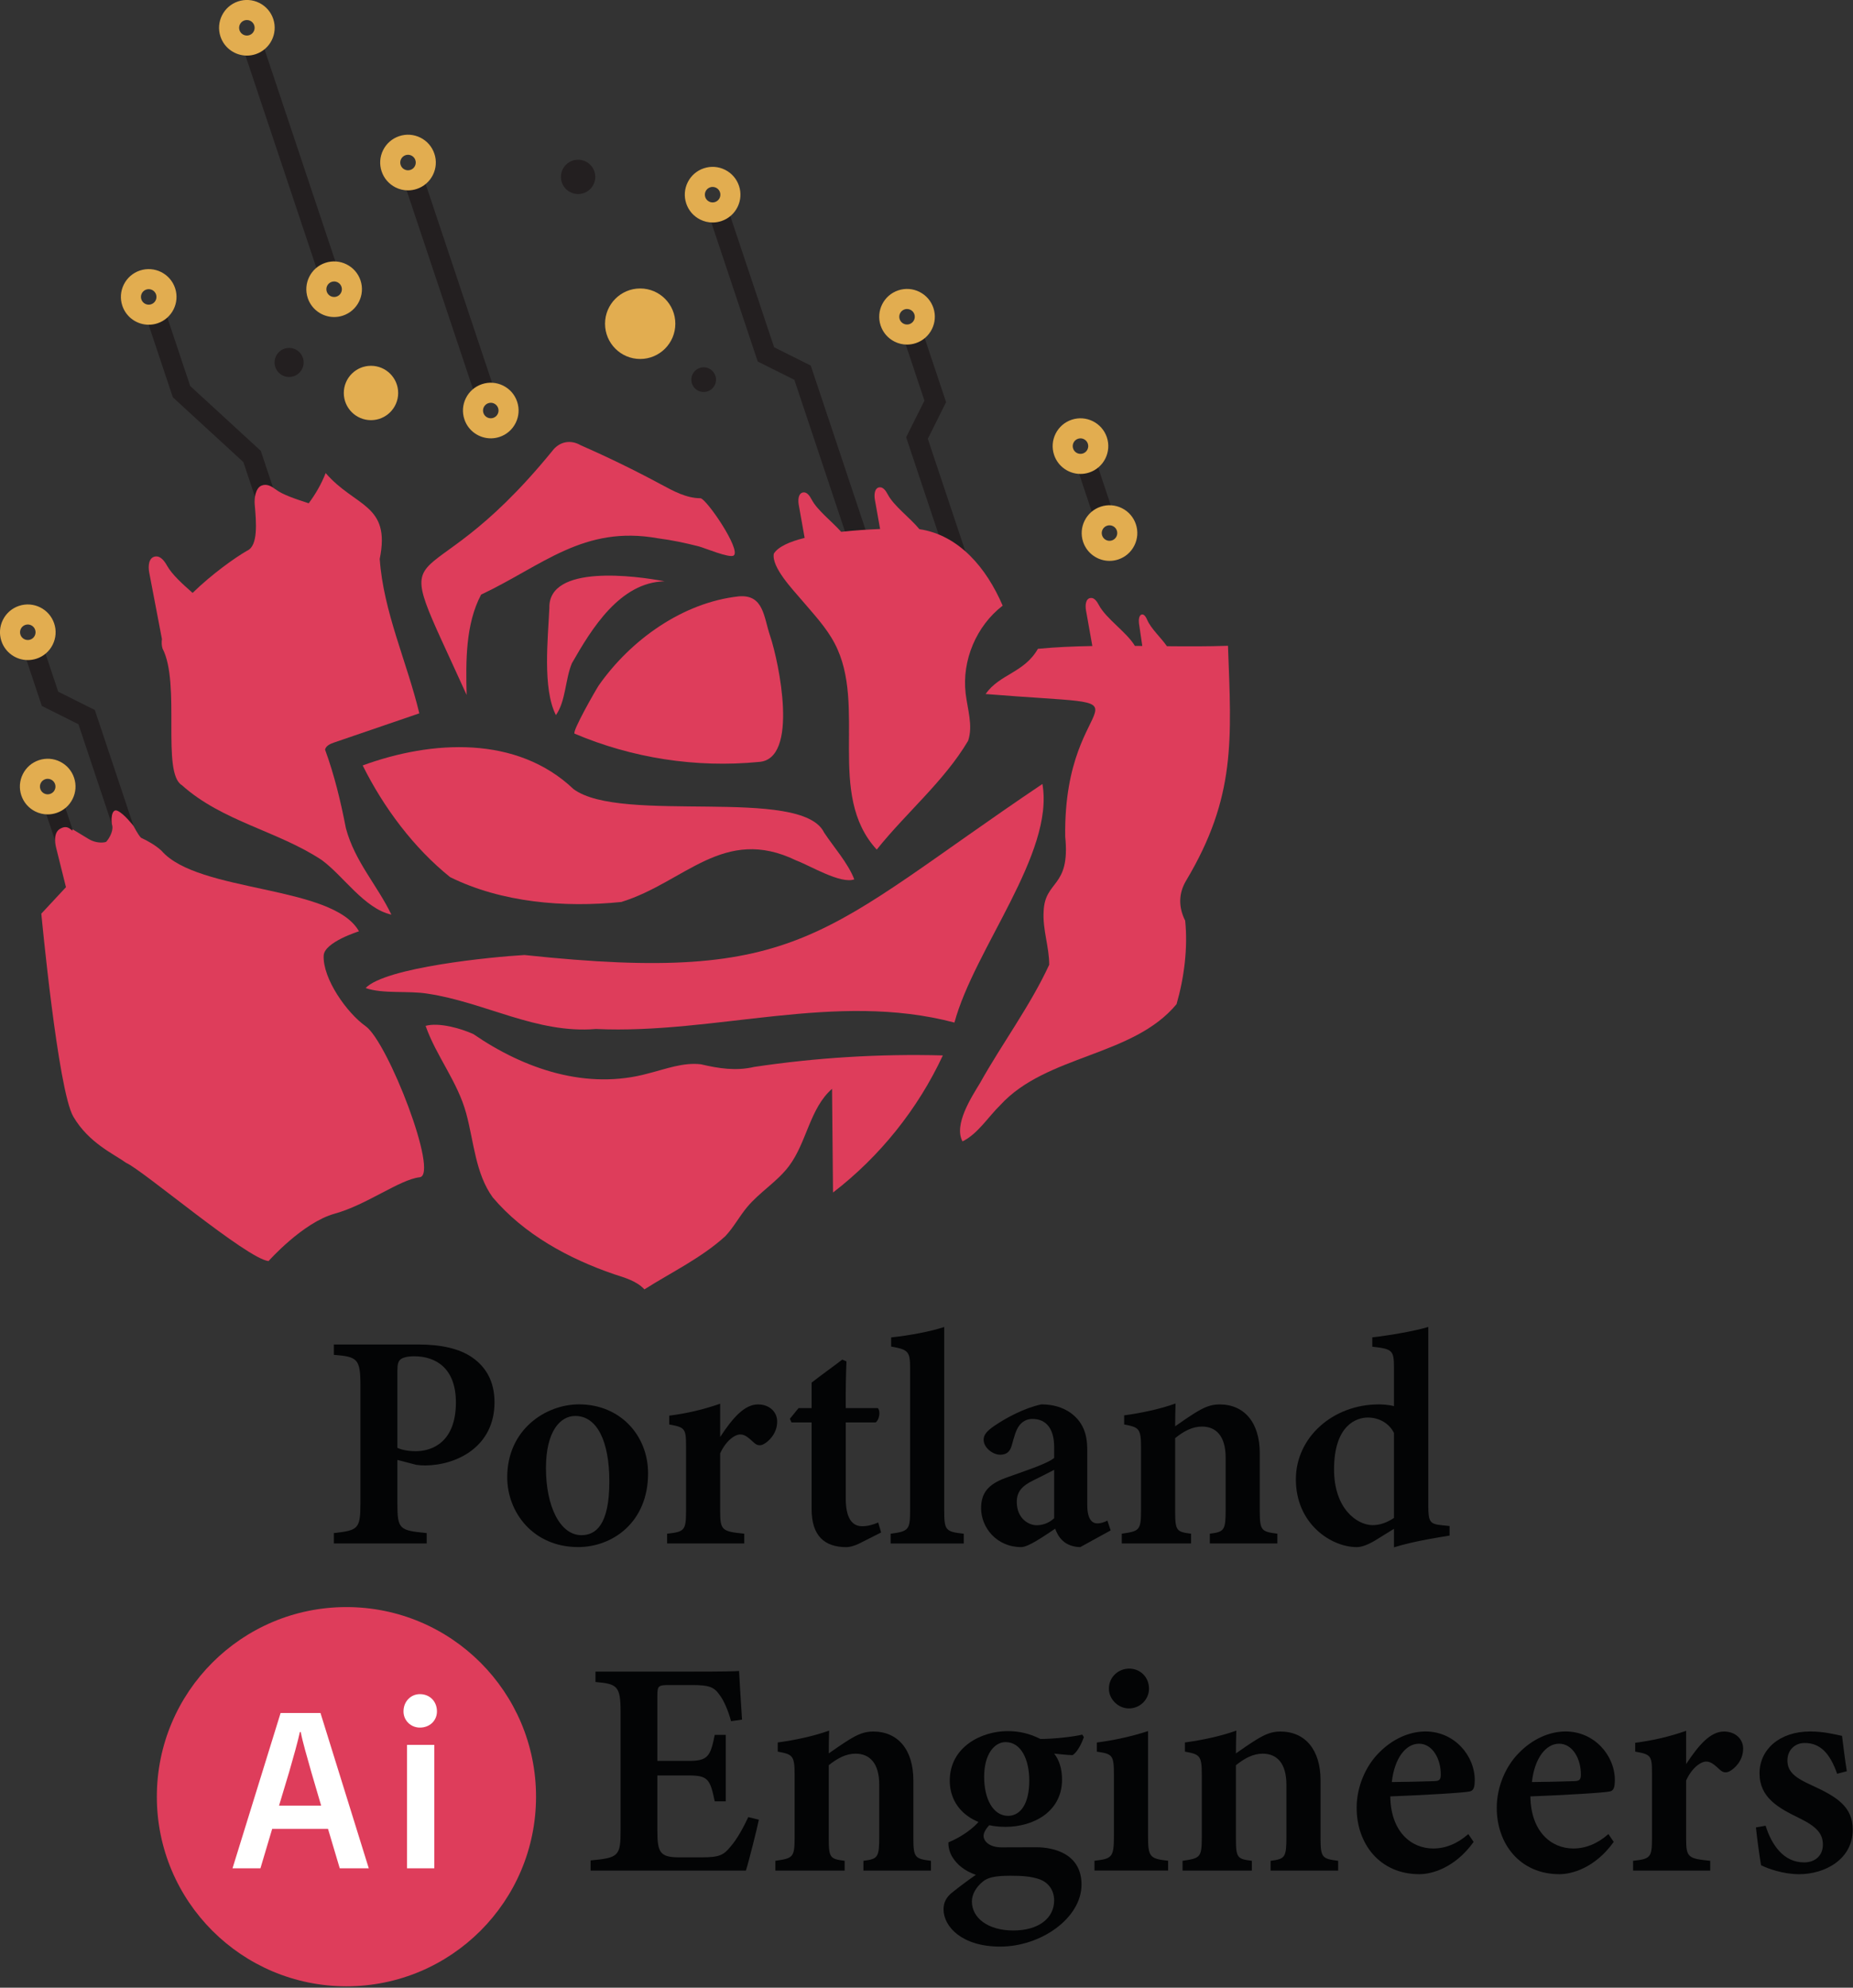 <?xml version="1.0" encoding="UTF-8" standalone="no"?>
<!DOCTYPE svg PUBLIC "-//W3C//DTD SVG 1.1//EN" "http://www.w3.org/Graphics/SVG/1.1/DTD/svg11.dtd">
<svg width="100%" height="100%" viewBox="0 0 1225 1314" version="1.1" xmlns="http://www.w3.org/2000/svg" xmlns:xlink="http://www.w3.org/1999/xlink" xml:space="preserve" xmlns:serif="http://www.serif.com/" style="fill-rule:evenodd;clip-rule:evenodd;stroke-linejoin:round;stroke-miterlimit:2;">
    <rect x="0" y="0" width="1225" height="1314" fill="#333333" stroke="none"/>
    <g transform="matrix(0.5,0,0,0.5,-478.435,-2786.13)">
        <g transform="matrix(8.333,0,0,8.333,0,4687.5)">
            <g transform="matrix(1,0,0,1,251.027,138.122)">
                <path d="M0,58.748L-10.158,28.315L-15.97,25.412L-24.116,1.007L-21.098,0L-13.369,23.154L-7.557,26.057L3.018,57.741L0,58.748Z" style="fill:rgb(35,31,32);fill-rule:nonzero;"/>
            </g>
        </g>
        <g transform="matrix(8.333,0,0,8.333,0,4687.5)">
            <g transform="matrix(1,0,0,1,135.684,208.224)">
                <path d="M0,38.048L-8.408,12.857L-14.22,9.954L-17.207,1.007L-14.188,0L-11.619,7.697L-5.808,10.6L3.018,37.041L0,38.048Z" style="fill:rgb(35,31,32);fill-rule:nonzero;"/>
            </g>
        </g>
        <g transform="matrix(8.333,0,0,8.333,0,4687.5)">
            <g transform="matrix(1,0,0,1,267.432,158.604)">
                <path d="M0,43.388L-8.826,16.947L-5.923,11.135L-9.303,1.008L-6.285,0L-2.487,11.378L-5.39,17.19L3.018,42.381L0,43.388Z" style="fill:rgb(35,31,32);fill-rule:nonzero;"/>
            </g>
        </g>
        <g transform="matrix(8.333,0,0,8.333,0,4687.5)">
            <g transform="matrix(-0.317,-0.949,-0.949,0.317,202.056,142.179)">
                <rect x="-22.915" y="16.508" width="37.1" height="3.183" style="fill:rgb(35,31,32);"/>
            </g>
        </g>
        <g transform="matrix(8.333,0,0,8.333,0,4687.5)">
            <g transform="matrix(-0.317,-0.949,-0.949,0.317,177.884,120.521)">
                <rect x="-24.873" y="17.92" width="40.075" height="3.182" style="fill:rgb(35,31,32);"/>
            </g>
        </g>
        <g transform="matrix(8.333,0,0,8.333,0,4687.5)">
            <g transform="matrix(1,0,0,1,160.54,154.863)">
                <path d="M0,45.879L-7.093,24.629L-18.288,14.345L-22.741,1.007L-19.723,0L-15.531,12.558L-4.335,22.842L3.018,44.872L0,45.879Z" style="fill:rgb(35,31,32);fill-rule:nonzero;"/>
            </g>
        </g>
        <g transform="matrix(8.333,0,0,8.333,0,4687.5)">
            <g transform="matrix(-0.317,-0.949,-0.949,0.317,293.613,181.383)">
                <rect x="-5.518" y="3.976" width="10.675" height="3.182" style="fill:rgb(35,31,32);"/>
            </g>
        </g>
        <g transform="matrix(8.333,0,0,8.333,0,4687.5)">
            <g transform="matrix(-0.317,-0.949,-0.949,0.317,136.715,238.723)">
                <rect x="-13.237" y="9.537" width="22.4" height="3.182" style="fill:rgb(35,31,32);"/>
            </g>
        </g>
        <g transform="matrix(8.333,0,0,8.333,0,4687.5)">
            <g transform="matrix(1,0,0,1,227.9,138.15)">
                <path d="M0,-2.319C-0.131,-2.319 -0.263,-2.298 -0.391,-2.255C-0.703,-2.151 -0.956,-1.932 -1.103,-1.637C-1.249,-1.343 -1.273,-1.01 -1.169,-0.698C-1.065,-0.386 -0.846,-0.133 -0.551,0.014C-0.257,0.161 0.077,0.184 0.388,0.08C0.7,-0.024 0.953,-0.243 1.1,-0.537C1.247,-0.831 1.271,-1.165 1.167,-1.477C1.062,-1.789 0.843,-2.042 0.549,-2.189C0.375,-2.275 0.188,-2.319 0,-2.319M-0.005,3.328C-0.681,3.328 -1.351,3.171 -1.973,2.86C-3.027,2.334 -3.814,1.428 -4.187,0.31C-4.56,-0.808 -4.476,-2.005 -3.949,-3.059C-3.422,-4.114 -2.516,-4.9 -1.398,-5.273C-0.28,-5.647 0.916,-5.561 1.971,-5.035C3.025,-4.508 3.811,-3.602 4.185,-2.484C4.558,-1.366 4.473,-0.17 3.946,0.884C3.42,1.939 2.514,2.725 1.396,3.098C0.937,3.252 0.465,3.328 -0.005,3.328" style="fill:rgb(226,173,80);fill-rule:nonzero;"/>
            </g>
        </g>
        <g transform="matrix(8.333,0,0,8.333,0,4687.5)">
            <g transform="matrix(1,0,0,1,179.565,133.051)">
                <path d="M0,-2.318C-0.129,-2.318 -0.26,-2.298 -0.389,-2.255C-0.701,-2.15 -0.953,-1.931 -1.101,-1.637C-1.247,-1.343 -1.271,-1.009 -1.167,-0.697C-1.063,-0.385 -0.843,-0.133 -0.549,0.014C-0.255,0.161 0.079,0.185 0.391,0.081C0.703,-0.023 0.955,-0.243 1.102,-0.537C1.249,-0.831 1.273,-1.165 1.168,-1.477C0.997,-1.992 0.515,-2.318 0,-2.318M-0.003,3.328C-0.679,3.328 -1.349,3.171 -1.971,2.861C-3.025,2.334 -3.812,1.428 -4.185,0.31C-4.558,-0.808 -4.473,-2.004 -3.947,-3.059C-3.42,-4.113 -2.514,-4.899 -1.396,-5.273C-0.278,-5.646 0.918,-5.561 1.973,-5.035C3.027,-4.508 3.813,-3.602 4.186,-2.484C4.56,-1.366 4.475,-0.17 3.949,0.885C3.422,1.939 2.516,2.726 1.398,3.099C0.939,3.252 0.467,3.328 -0.003,3.328" style="fill:rgb(226,173,80);fill-rule:nonzero;"/>
            </g>
        </g>
        <g transform="matrix(8.333,0,0,8.333,0,4687.5)">
            <g transform="matrix(1,0,0,1,289.703,190.216)">
                <path d="M0,0.925C0.215,1.569 0.914,1.918 1.557,1.703C1.87,1.599 2.122,1.379 2.269,1.085C2.416,0.791 2.44,0.457 2.336,0.145C2.231,-0.167 2.012,-0.419 1.718,-0.566C1.424,-0.713 1.09,-0.737 0.778,-0.632C0.134,-0.418 -0.215,0.281 0,0.925M1.171,4.948C-0.676,4.948 -2.402,3.779 -3.018,1.932C-3.788,-0.376 -2.537,-2.88 -0.23,-3.651C0.889,-4.023 2.085,-3.939 3.14,-3.413C4.194,-2.886 4.98,-1.98 5.354,-0.862C5.727,0.256 5.642,1.452 5.115,2.507C4.589,3.561 3.683,4.348 2.565,4.721C2.103,4.875 1.633,4.948 1.171,4.948" style="fill:rgb(226,173,80);fill-rule:nonzero;"/>
            </g>
        </g>
        <g transform="matrix(8.333,0,0,8.333,0,4687.5)">
            <g transform="matrix(1,0,0,1,285.099,176.023)">
                <path d="M0,1.323C0.215,1.967 0.914,2.316 1.558,2.101C2.201,1.886 2.55,1.187 2.335,0.543C2.12,-0.1 1.422,-0.449 0.778,-0.235C0.466,-0.13 0.213,0.089 0.066,0.383C-0.08,0.677 -0.104,1.011 0,1.323M1.171,5.346C-0.676,5.346 -2.402,4.177 -3.018,2.33C-3.391,1.212 -3.307,0.016 -2.78,-1.039C-2.253,-2.093 -1.347,-2.879 -0.229,-3.253C2.079,-4.023 4.583,-2.772 5.353,-0.464C6.124,1.844 4.873,4.349 2.565,5.119C2.103,5.273 1.633,5.346 1.171,5.346" style="fill:rgb(226,173,80);fill-rule:nonzero;"/>
            </g>
        </g>
        <g transform="matrix(8.333,0,0,8.333,0,4687.5)">
            <g transform="matrix(1,0,0,1,152.832,110.049)">
                <path d="M0,0.926C0.215,1.57 0.915,1.919 1.558,1.704C2.202,1.489 2.551,0.79 2.336,0.146C2.231,-0.166 2.012,-0.418 1.718,-0.565C1.424,-0.712 1.09,-0.736 0.778,-0.631C0.134,-0.417 -0.215,0.282 0,0.926ZM1.172,4.949C-0.676,4.949 -2.402,3.779 -3.018,1.933C-3.788,-0.375 -2.537,-2.879 -0.229,-3.649C0.889,-4.023 2.085,-3.938 3.14,-3.412C4.194,-2.885 4.981,-1.979 5.354,-0.861C6.124,1.447 4.873,3.952 2.565,4.722C2.104,4.876 1.634,4.949 1.172,4.949" style="fill:rgb(226,173,80);fill-rule:nonzero;"/>
            </g>
        </g>
        <g transform="matrix(8.333,0,0,8.333,0,4687.5)">
            <g transform="matrix(1,0,0,1,166.677,151.132)">
                <path d="M0,1.322C0.215,1.966 0.914,2.315 1.558,2.1C2.202,1.885 2.551,1.186 2.336,0.543C2.121,-0.101 1.422,-0.451 0.778,-0.235C0.134,-0.021 -0.215,0.678 0,1.322M1.171,5.345C-0.676,5.345 -2.402,4.176 -3.018,2.33C-3.788,0.021 -2.537,-2.483 -0.229,-3.254C2.079,-4.023 4.583,-2.773 5.354,-0.465C6.124,1.843 4.873,4.348 2.565,5.118C2.103,5.272 1.633,5.345 1.171,5.345" style="fill:rgb(226,173,80);fill-rule:nonzero;"/>
            </g>
        </g>
        <g transform="matrix(8.333,0,0,8.333,0,4687.5)">
            <g transform="matrix(1,0,0,1,137.257,152.353)">
                <path d="M0,1.322C0.215,1.966 0.914,2.315 1.557,2.1C2.201,1.885 2.55,1.186 2.335,0.543C2.231,0.231 2.012,-0.022 1.718,-0.169C1.423,-0.316 1.09,-0.34 0.778,-0.236C0.466,-0.131 0.213,0.088 0.066,0.382C-0.081,0.676 -0.104,1.01 0,1.322M1.171,5.345C-0.676,5.345 -2.402,4.176 -3.018,2.33C-3.391,1.211 -3.307,0.015 -2.78,-1.04C-2.253,-2.094 -1.348,-2.88 -0.23,-3.254C2.079,-4.023 4.583,-2.773 5.353,-0.465C6.124,1.843 4.873,4.348 2.565,5.118C2.103,5.272 1.633,5.345 1.171,5.345" style="fill:rgb(226,173,80);fill-rule:nonzero;"/>
            </g>
        </g>
        <g transform="matrix(8.333,0,0,8.333,0,4687.5)">
            <g transform="matrix(1,0,0,1,162.4,202.374)">
                <path d="M0,-2.32C-0.131,-2.32 -0.263,-2.299 -0.391,-2.256C-1.035,-2.041 -1.384,-1.342 -1.169,-0.699C-1.065,-0.387 -0.845,-0.134 -0.551,0.013C-0.257,0.16 0.077,0.183 0.389,0.079C0.701,-0.025 0.953,-0.244 1.1,-0.538C1.247,-0.832 1.271,-1.166 1.167,-1.478C1.062,-1.79 0.843,-2.043 0.549,-2.19C0.376,-2.276 0.188,-2.32 0,-2.32M-0.005,3.327C-0.68,3.327 -1.351,3.17 -1.973,2.859C-3.027,2.333 -3.814,1.427 -4.187,0.309C-4.56,-0.809 -4.475,-2.006 -3.949,-3.06C-3.422,-4.115 -2.516,-4.901 -1.398,-5.274C-0.28,-5.647 0.916,-5.563 1.971,-5.036C3.025,-4.509 3.811,-3.603 4.185,-2.485C4.558,-1.367 4.473,-0.171 3.947,0.883C3.42,1.938 2.514,2.724 1.396,3.097C0.937,3.251 0.465,3.327 -0.005,3.327" style="fill:rgb(3,4,5);fill-rule:nonzero;"/>
            </g>
        </g>
        <g transform="matrix(8.333,0,0,8.333,0,4687.5)">
            <g transform="matrix(1,0,0,1,122.398,232.061)">
                <path d="M0,-2.32C-0.131,-2.32 -0.263,-2.299 -0.391,-2.256C-0.703,-2.152 -0.956,-1.932 -1.103,-1.638C-1.249,-1.344 -1.273,-1.01 -1.169,-0.698C-1.065,-0.387 -0.846,-0.134 -0.551,0.013C-0.257,0.16 0.077,0.183 0.388,0.079C0.7,-0.025 0.953,-0.244 1.1,-0.538C1.247,-0.832 1.271,-1.166 1.167,-1.478C1.062,-1.79 0.843,-2.043 0.549,-2.19C0.375,-2.276 0.188,-2.32 0,-2.32M-0.005,3.327C-0.681,3.327 -1.351,3.17 -1.973,2.86C-3.027,2.333 -3.814,1.427 -4.187,0.309C-4.56,-0.809 -4.476,-2.005 -3.949,-3.06C-3.422,-4.115 -2.516,-4.901 -1.398,-5.274C-0.28,-5.647 0.916,-5.563 1.971,-5.036C3.025,-4.509 3.811,-3.604 4.184,-2.485C4.558,-1.367 4.473,-0.171 3.946,0.883C3.42,1.938 2.514,2.724 1.396,3.097C0.937,3.251 0.465,3.327 -0.005,3.327" style="fill:rgb(226,173,80);fill-rule:nonzero;"/>
            </g>
        </g>
        <g transform="matrix(8.333,0,0,8.333,0,4687.5)">
            <g transform="matrix(1,0,0,1,191.532,170.775)">
                <path d="M0,0.926C0.215,1.57 0.914,1.919 1.557,1.704C1.869,1.6 2.122,1.38 2.269,1.086C2.416,0.792 2.439,0.458 2.335,0.147C2.231,-0.166 2.012,-0.418 1.718,-0.565C1.424,-0.712 1.09,-0.736 0.778,-0.631C0.466,-0.527 0.213,-0.308 0.066,-0.014C-0.081,0.28 -0.104,0.614 0,0.926M1.171,4.949C-0.676,4.949 -2.402,3.78 -3.018,1.933C-3.391,0.815 -3.307,-0.381 -2.78,-1.436C-2.253,-2.49 -1.348,-3.276 -0.23,-3.65C0.889,-4.023 2.085,-3.938 3.14,-3.412C4.194,-2.885 4.98,-1.979 5.353,-0.861C5.726,0.257 5.642,1.453 5.115,2.508C4.589,3.562 3.683,4.349 2.565,4.722C2.103,4.876 1.633,4.949 1.171,4.949" style="fill:rgb(226,173,80);fill-rule:nonzero;"/>
            </g>
        </g>
        <g transform="matrix(8.333,0,0,8.333,0,4687.5)">
            <g transform="matrix(1,0,0,1,258.746,157.52)">
                <path d="M0,-2.32C-0.131,-2.32 -0.263,-2.299 -0.391,-2.256C-0.703,-2.152 -0.956,-1.933 -1.102,-1.638C-1.249,-1.344 -1.273,-1.011 -1.169,-0.699C-1.065,-0.387 -0.846,-0.134 -0.551,0.013C-0.257,0.16 0.077,0.184 0.389,0.079C1.033,-0.135 1.382,-0.834 1.167,-1.478C1.062,-1.79 0.843,-2.043 0.549,-2.19C0.376,-2.276 0.188,-2.32 0,-2.32M-0.005,3.327C-0.681,3.327 -1.351,3.17 -1.973,2.859C-3.027,2.333 -3.814,1.427 -4.187,0.309C-4.957,-1.999 -3.706,-4.504 -1.398,-5.274C-0.28,-5.647 0.916,-5.563 1.971,-5.036C3.025,-4.509 3.811,-3.603 4.185,-2.485C4.955,-0.177 3.704,2.327 1.396,3.097C0.937,3.25 0.465,3.327 -0.005,3.327" style="fill:rgb(226,173,80);fill-rule:nonzero;"/>
            </g>
        </g>
        <g transform="matrix(8.333,0,0,8.333,0,4687.5)">
            <g transform="matrix(1,0,0,1,118.072,205.558)">
                <path d="M0,1.322C0.215,1.966 0.914,2.314 1.557,2.1C1.869,1.996 2.122,1.777 2.269,1.482C2.416,1.188 2.439,0.854 2.335,0.542C2.231,0.231 2.012,-0.022 1.718,-0.169C1.424,-0.316 1.09,-0.34 0.778,-0.236C0.466,-0.131 0.213,0.088 0.066,0.382C-0.081,0.676 -0.104,1.01 0,1.322M1.171,5.345C-0.676,5.345 -2.402,4.176 -3.018,2.329C-3.391,1.211 -3.307,0.015 -2.78,-1.04C-2.253,-2.094 -1.348,-2.88 -0.23,-3.254C2.079,-4.023 4.583,-2.773 5.353,-0.465C5.726,0.653 5.642,1.85 5.115,2.904C4.589,3.959 3.683,4.745 2.565,5.118C2.103,5.272 1.633,5.345 1.171,5.345" style="fill:rgb(226,173,80);fill-rule:nonzero;"/>
            </g>
        </g>
        <g transform="matrix(8.333,0,0,8.333,0,4687.5)">
            <g transform="matrix(0,-1,-1,0,206.555,131.517)">
                <path d="M-2.724,-2.724C-4.229,-2.724 -5.448,-1.504 -5.448,0C-5.448,1.505 -4.229,2.724 -2.724,2.724C-1.219,2.724 0,1.505 0,0C0,-1.504 -1.219,-2.724 -2.724,-2.724" style="fill:rgb(35,31,32);fill-rule:nonzero;"/>
            </g>
        </g>
        <g transform="matrix(8.333,0,0,8.333,0,4687.5)">
            <g transform="matrix(0,-1,-1,0,216.406,151.961)">
                <path d="M-5.577,-5.577C-8.666,-5.577 -11.17,-3.08 -11.17,0C-11.17,3.08 -8.666,5.577 -5.577,5.577C-2.488,5.577 0.016,3.08 0.016,0C0.016,-3.08 -2.488,-5.577 -5.577,-5.577" style="fill:rgb(226,173,80);fill-rule:nonzero;"/>
            </g>
        </g>
        <g transform="matrix(8.333,0,0,8.333,0,4687.5)">
            <g transform="matrix(0,-1,-1,0,226.481,164.453)">
                <path d="M-1.957,-1.957C-3.039,-1.957 -3.915,-1.08 -3.915,0.001C-3.915,1.081 -3.039,1.957 -1.957,1.957C-0.876,1.957 0.001,1.081 0.001,0.001C0.001,-1.08 -0.876,-1.957 -1.957,-1.957" style="fill:rgb(35,31,32);fill-rule:nonzero;"/>
            </g>
        </g>
        <g transform="matrix(8.333,0,0,8.333,0,4687.5)">
            <g transform="matrix(0,-1,-1,0,173.692,164.213)">
                <path d="M-4.313,-4.313C-6.694,-4.313 -8.625,-2.382 -8.625,0C-8.625,2.381 -6.694,4.313 -4.313,4.313C-1.931,4.313 0,2.381 0,0C0,-2.382 -1.931,-4.313 -4.313,-4.313" style="fill:rgb(226,173,80);fill-rule:nonzero;"/>
            </g>
        </g>
        <g transform="matrix(8.333,0,0,8.333,0,4687.5)">
            <g transform="matrix(0,-1,-1,0,160.701,161.377)">
                <path d="M-2.305,-2.305C-3.578,-2.305 -4.61,-1.273 -4.61,0C-4.61,1.273 -3.578,2.305 -2.305,2.305C-1.032,2.305 0,1.273 0,0C0,-1.273 -1.032,-2.305 -2.305,-2.305" style="fill:rgb(35,31,32);fill-rule:nonzero;"/>
            </g>
        </g>
        <g transform="matrix(8.333,0,0,8.333,0,4687.5)">
            <g transform="matrix(1,0,0,1,280.226,270.308)">
                <path d="M0,-39.747C-35.123,-16.118 -37.876,-7.893 -82.18,-12.609C-87.313,-12.319 -104.201,-10.667 -107.389,-7.37C-104.655,-6.405 -100.545,-6.981 -97.54,-6.474C-88.479,-5.123 -80.235,-0.077 -70.856,-0.873C-51.803,0 -32.846,-6.893 -13.959,-1.891C-10.787,-13.616 1.935,-28.741 0,-39.747" style="fill:rgb(222,61,91);fill-rule:nonzero;"/>
            </g>
        </g>
        <g transform="matrix(8.333,0,0,8.333,0,4687.5)">
            <g transform="matrix(1,0,0,1,234.48,303.647)">
                <path d="M0,-28.192C-2.851,-27.521 -5.637,-27.948 -8.428,-28.609C-11.244,-28.95 -14.006,-27.863 -16.757,-27.171C-26.545,-24.459 -36.468,-27.852 -44.544,-33.404C-46.529,-34.303 -49.994,-35.293 -52.121,-34.709C-50.44,-29.909 -47.053,-25.884 -45.679,-20.819C-44.45,-16.289 -44.222,-11.291 -41.468,-7.49C-36.514,-1.629 -29.397,2.239 -22.21,4.698C-20.485,5.257 -18.636,5.773 -17.402,7.101C-13.096,4.369 -8.346,2.11 -4.565,-1.341C-3.244,-2.738 -2.339,-4.476 -1.107,-5.953C0.882,-8.338 3.671,-9.98 5.536,-12.464C8.364,-16.232 8.824,-21.611 12.367,-24.717C12.418,-19.233 12.471,-13.749 12.522,-8.265C19.957,-13.985 25.988,-21.515 29.948,-30.018C19.938,-30.286 9.904,-29.675 0,-28.192" style="fill:rgb(222,61,91);fill-rule:nonzero;"/>
            </g>
        </g>
        <g transform="matrix(8.333,0,0,8.333,0,4687.5)">
            <g transform="matrix(1,0,0,1,309.67,279.589)">
                <path d="M0,-70.953C-3.209,-70.843 -6.446,-70.854 -9.687,-70.886C-10.665,-72.288 -12.193,-73.642 -12.807,-75.042C-12.995,-75.47 -13.268,-75.987 -13.663,-75.915C-14.149,-75.826 -14.193,-75.001 -14.107,-74.413C-13.936,-73.25 -13.766,-72.087 -13.595,-70.924C-13.986,-70.929 -14.378,-70.933 -14.77,-70.937C-16.101,-73.146 -19.324,-75.23 -20.479,-77.402C-20.774,-77.959 -21.206,-78.632 -21.829,-78.538C-22.597,-78.422 -22.666,-77.348 -22.529,-76.583C-22.193,-74.694 -21.857,-72.805 -21.521,-70.916C-24.42,-70.866 -27.305,-70.747 -30.157,-70.472C-32.356,-66.637 -36.209,-66.5 -38.459,-63.303C-8.73,-60.891 -26.179,-65.276 -25.826,-40.662C-24.986,-32.437 -29.074,-33.857 -29.25,-28.778C-29.421,-25.927 -28.36,-23.152 -28.365,-20.349C-31.373,-13.83 -35.806,-7.906 -39.323,-1.612C-40.671,0.621 -43.565,5.032 -42.123,7.679C-39.709,6.51 -38.013,3.749 -36.115,1.908C-28.782,-6.095 -15.076,-5.756 -8.16,-14.097C-6.955,-18.253 -6.346,-23.034 -6.792,-27.343C-7.85,-29.443 -7.878,-31.642 -6.631,-33.711C1.298,-46.997 0.546,-56.105 0,-70.953" style="fill:rgb(222,61,91);fill-rule:nonzero;"/>
            </g>
        </g>
        <g transform="matrix(8.333,0,0,8.333,0,4687.5)">
            <g transform="matrix(1,0,0,1,172.375,245.412)">
                <path d="M0,-17.792C3.291,-11.169 8.076,-4.722 13.869,-0.076C22.036,3.977 32.049,4.794 41.037,3.871C51.1,0.769 57.256,-8.311 68.792,-2.715C70.945,-1.919 75.832,1.064 78.003,0.284C77.01,-2.292 74.759,-4.81 73.22,-7.13C69.666,-14.552 41.009,-8.413 33.448,-14.042C24.458,-22.586 10.976,-21.81 0,-17.792" style="fill:rgb(222,61,91);fill-rule:nonzero;"/>
            </g>
        </g>
        <g transform="matrix(8.333,0,0,8.333,0,4687.5)">
            <g transform="matrix(1,0,0,1,247.267,216.113)">
                <path d="M0,-7.848C5.219,2.07 -1.406,16.069 6.672,24.861C11.328,19.023 17.374,14.007 21.171,7.597C21.981,5.19 21.069,2.589 20.776,0.066C20.168,-5.163 22.481,-10.636 26.653,-13.846C24.083,-19.837 19.721,-25.037 13.442,-25.98C11.904,-27.838 9.413,-29.626 8.428,-31.479C8.132,-32.036 7.701,-32.709 7.078,-32.615C6.31,-32.499 6.241,-31.425 6.377,-30.66C6.653,-29.109 6.929,-27.558 7.205,-26.007C5.409,-25.932 3.229,-25.799 1.03,-25.559C-0.514,-27.28 -2.736,-28.948 -3.653,-30.673C-3.948,-31.229 -4.38,-31.902 -5.003,-31.808C-5.771,-31.693 -5.84,-30.618 -5.704,-29.854L-4.768,-24.594C-7.104,-24.014 -8.96,-23.212 -9.658,-22.096C-10.07,-19.952 -6.55,-16.292 -5.32,-14.835C-3.433,-12.598 -1.371,-10.461 0,-7.848" style="fill:rgb(222,61,91);fill-rule:nonzero;"/>
            </g>
        </g>
        <g transform="matrix(8.333,0,0,8.333,0,4687.5)">
            <g transform="matrix(1,0,0,1,209.839,213.59)">
                <path d="M0,1.322C-0.409,1.918 -4.339,8.774 -3.834,8.989C5.32,12.881 15.457,14.44 25.359,13.477C31.852,13.141 28.556,-2.444 27.192,-6.488C26.159,-9.524 26.176,-13.118 22.222,-12.797C13.306,-11.825 5.055,-5.885 0,1.322" style="fill:rgb(222,61,91);fill-rule:nonzero;"/>
            </g>
        </g>
        <g transform="matrix(8.333,0,0,8.333,0,4687.5)">
            <g transform="matrix(-0.776,-0.63,-0.63,0.776,197.232,208.692)">
                <path d="M-11.408,-22.517C-7.371,-20.358 4.673,-13.023 0.111,-7.696C-2.759,-3.82 -7.064,2.906 -11.408,4.842C-11.232,2.129 -8.966,-0.506 -8.19,-3.146C-7.155,-9.41 -6.021,-17.938 -11.408,-22.517" style="fill:rgb(222,61,91);fill-rule:nonzero;"/>
            </g>
        </g>
        <g transform="matrix(8.333,0,0,8.333,0,4687.5)">
            <g transform="matrix(1,0,0,1,191.167,191.789)">
                <path d="M0,8.729C9.752,4.118 16.268,-2.329 28.053,-0.208C30.231,0.072 32.381,0.527 34.509,1.067C35.395,1.291 39.408,2.988 40.068,2.529C41.322,1.657 35.707,-6.563 34.789,-6.563C32.556,-6.575 30.503,-7.702 28.538,-8.761C24.383,-10.999 20.138,-13.069 15.815,-14.962C14.188,-15.916 12.401,-15.559 11.276,-14.046C-10.357,12.499 -15.414,-4.307 -2.301,24.645C-2.427,19.398 -2.499,13.424 0,8.729" style="fill:rgb(222,61,91);fill-rule:nonzero;"/>
            </g>
        </g>
        <g transform="matrix(8.333,0,0,8.333,0,4687.5)">
            <g transform="matrix(1,0,0,1,140.52,224.966)">
                <path d="M0,-17.409C0.002,-17.409 0.004,-17.409 0.006,-17.408C-0.068,-16.876 -0.046,-16.368 0.097,-15.893C3.006,-10.337 -0.097,3.852 3.17,5.787C9.57,11.537 18.366,13.041 25.355,17.661C28.799,20.169 32.105,25.367 36.409,26.325C34.132,21.603 30.623,17.928 29.197,12.634C28.363,8.329 27.35,4.144 25.884,0.14C26.033,-0.482 26.726,-0.781 27.331,-0.988C31.834,-2.529 36.338,-4.07 40.841,-5.611C38.885,-13.764 35.143,-21.724 34.559,-30.111C36.347,-38.855 30.651,-38.31 25.983,-43.734C25.284,-41.959 24.363,-40.379 23.291,-38.94C21.268,-39.611 19.198,-40.259 17.997,-41.174C17.44,-41.598 16.665,-42.083 15.827,-41.756C14.795,-41.352 14.651,-39.592 14.721,-38.806C14.974,-35.959 15.299,-32.204 13.532,-31.424C11.588,-30.314 7.906,-27.683 4.867,-24.718C3.256,-26.151 1.649,-27.576 0.819,-29.032C0.41,-29.749 -0.187,-30.617 -1.049,-30.496C-2.111,-30.347 -2.206,-28.962 -2.018,-27.976C-1.345,-24.454 -0.673,-20.931 0,-17.409" style="fill:rgb(222,61,91);fill-rule:nonzero;"/>
            </g>
        </g>
        <g transform="matrix(8.333,0,0,8.333,0,4687.5)">
            <g transform="matrix(1,0,0,1,172.836,271.623)">
                <path d="M0,-2.637C-2.975,-4.737 -6.814,-10.179 -6.65,-13.837C-6.554,-15.976 -1.05,-17.687 -1.05,-17.687C-5.217,-25.089 -26.547,-23.749 -32.375,-30.463C-33.323,-31.338 -34.542,-32.026 -35.644,-32.536C-35.646,-32.538 -35.647,-32.539 -35.648,-32.541C-36.148,-33.077 -36.815,-34.39 -36.815,-34.39C-36.815,-34.39 -38.301,-36.334 -39.36,-36.804C-40.419,-37.275 -40.385,-35.035 -40.22,-34.541C-40.207,-34.503 -40.196,-34.439 -40.184,-34.383C-40.024,-33.416 -40.853,-32.218 -41.111,-31.932C-41.204,-31.828 -41.48,-31.785 -41.797,-31.772C-42.557,-31.74 -43.309,-31.948 -43.959,-32.342L-46.504,-33.886L-46.54,-33.647C-47.143,-34.236 -47.648,-34.417 -48.46,-33.961C-49.513,-33.369 -49.307,-31.779 -49.095,-30.924C-48.577,-28.845 -48.059,-26.766 -47.541,-24.687L-51.45,-20.487C-51.45,-20.487 -48.825,7.513 -46.375,11.713C-43.925,15.913 -39.9,17.663 -37.975,19.063C-35.303,20.231 -18.872,34.242 -15.4,34.638C-15.4,34.638 -9.975,28.513 -4.9,27.113C0.175,25.713 5.425,21.688 8.575,21.338C11.725,20.988 3.531,-0.144 0,-2.637" style="fill:rgb(222,61,91);fill-rule:nonzero;"/>
            </g>
        </g>
        <g transform="matrix(8.333,0,0,8.333,0,4687.5)">
            <g transform="matrix(0.844,0,0,0.844,235.235,379.366)">
                <path d="M0,18.397C-0.307,19.93 -1.897,26.306 -2.437,27.957L-31.634,27.957L-31.634,26.047C-26.358,25.569 -25.993,25.201 -25.993,20.408L-25.993,-1.835C-25.993,-6.806 -26.662,-7.131 -30.716,-7.496L-30.716,-9.445L-12.398,-9.445C-6.579,-9.445 -4.484,-9.502 -3.72,-9.56C-3.662,-8.382 -3.393,-3.805 -3.163,-0.419L-5.227,-0.131C-5.745,-2.088 -6.581,-4.044 -7.439,-5.14C-8.434,-6.553 -9.383,-6.918 -12.499,-6.918L-16.844,-6.918C-18.889,-6.918 -19.08,-6.783 -19.08,-4.927L-19.08,7.34L-13.179,7.34C-9.574,7.34 -9.098,6.477 -8.297,2.452L-6.214,2.452L-6.214,14.941L-8.297,14.941C-9.155,10.723 -9.616,10.074 -13.237,10.074L-19.08,10.074L-19.08,20.514C-19.08,24.505 -18.562,25.411 -15.235,25.468L-10.707,25.468C-7.384,25.468 -6.622,25.026 -5.356,23.492C-4.038,21.984 -2.867,19.775 -1.987,17.899L0,18.397Z" style="fill:rgb(3,4,5);fill-rule:nonzero;"/>
            </g>
        </g>
        <g transform="matrix(8.333,0,0,8.333,0,4687.5)">
            <g transform="matrix(0.844,0,0,0.844,251.826,380.754)">
                <path d="M0,26.311L0,24.475C2.741,24.13 2.974,23.84 2.974,19.889L2.974,10.171C2.974,6.105 1.159,4.336 -1.477,4.336C-3.276,4.336 -4.885,5.193 -6.518,6.506L-6.518,20.269C-6.518,23.94 -6.247,24.13 -3.528,24.475L-3.528,26.311L-16.553,26.311L-16.553,24.475C-13.28,23.998 -12.935,23.88 -12.935,20.12L-12.935,8.191C-12.935,4.638 -13.374,4.466 -16.106,3.948L-16.106,2.227C-12.951,1.805 -9.385,1.056 -6.444,0C-6.48,0.987 -6.518,2.941 -6.518,4.285C-5.367,3.479 -4.139,2.616 -2.755,1.75C-1.069,0.714 0.164,0.173 1.834,0.173C6.474,0.173 9.388,3.568 9.388,9.336L9.388,20.232C9.388,23.92 9.733,24.093 12.697,24.475L12.697,26.311L0,26.311Z" style="fill:rgb(3,4,5);fill-rule:nonzero;"/>
            </g>
        </g>
        <g transform="matrix(8.333,0,0,8.333,0,4687.5)">
            <g transform="matrix(0.844,0,0,0.844,274.383,413.28)">
                <path d="M0,-36.377C-2.064,-36.377 -4.029,-34.168 -4.029,-29.846C-4.029,-25.712 -2.366,-22.51 0.502,-22.51C2.845,-22.55 4.454,-24.829 4.454,-29.153C4.454,-33.08 2.925,-36.377 0,-36.377M0.874,-11.255C-2.02,-11.255 -3.396,-10.91 -4.32,-10.122C-5.52,-9.135 -6.335,-7.782 -6.335,-6.413C-6.335,-3.323 -3.317,-0.964 1.45,-0.964C6.244,-0.964 9.128,-3.297 9.128,-6.606C9.128,-8.675 7.908,-10.116 6.184,-10.656C4.671,-11.14 3.106,-11.255 0.874,-11.255M-0.036,-20.445C-6.173,-20.445 -10.493,-23.874 -10.493,-29.133C-10.493,-35.468 -4.547,-38.443 0.389,-38.443C2.623,-38.443 4.561,-37.963 6.548,-36.967C9.045,-36.967 12.91,-37.39 14.41,-37.793L14.717,-37.312C14.371,-36.317 13.563,-34.519 12.587,-33.926C11.649,-33.926 9.939,-34.156 9.133,-34.214C10.035,-33.077 10.613,-31.46 10.613,-29.314C10.613,-23.379 5.361,-20.445 -0.036,-20.445M-2.799,-21.02C-3.657,-20.225 -4.136,-19.357 -4.136,-18.741C-4.136,-17.78 -3.084,-16.592 -0.757,-16.592C1.187,-16.592 3.826,-16.612 5.726,-16.612C9.295,-16.612 14.275,-15.254 14.275,-9.596C14.275,-3.275 6.639,2.066 -1.014,2.066C-8.19,2.066 -11.625,-1.657 -11.666,-4.903C-11.666,-6.243 -11.148,-7.225 -10.04,-8.107C-8.629,-9.241 -6.869,-10.541 -5.584,-11.428C-7.804,-12.19 -9.114,-13.402 -9.901,-14.61C-10.528,-15.51 -10.813,-16.808 -10.739,-17.533C-8.215,-18.563 -5.962,-20.249 -4.846,-21.653L-2.799,-21.02Z" style="fill:rgb(3,4,5);fill-rule:nonzero;"/>
            </g>
        </g>
        <g transform="matrix(8.333,0,0,8.333,0,4687.5)">
            <g transform="matrix(0.844,0,0,0.844,293.948,396.635)">
                <path d="M0,-22.985C-1.985,-22.985 -3.758,-24.685 -3.758,-26.707C-3.758,-28.886 -1.985,-30.471 0.058,-30.471C2.119,-30.471 3.78,-28.886 3.78,-26.707C3.78,-24.685 2.119,-22.985 0,-22.985M-6.469,7.486L-6.469,5.65C-3.18,5.268 -2.815,5.018 -2.815,0.992L-2.815,-10.449C-2.815,-14.204 -3.062,-14.434 -6.028,-14.86L-6.028,-16.578C-2.626,-17.02 0.677,-17.769 3.602,-18.73L3.602,0.992C3.602,4.905 3.892,5.268 7.371,5.65L7.371,7.486L-6.469,7.486Z" style="fill:rgb(3,4,5);fill-rule:nonzero;"/>
            </g>
        </g>
        <g transform="matrix(8.333,0,0,8.333,0,4687.5)">
            <g transform="matrix(0.844,0,0,0.844,316.433,380.754)">
                <path d="M0,26.311L0,24.475C2.738,24.13 2.971,23.84 2.971,19.889L2.971,10.171C2.971,6.105 1.159,4.336 -1.48,4.336C-3.278,4.336 -4.885,5.193 -6.521,6.506L-6.521,20.269C-6.521,23.94 -6.25,24.13 -3.528,24.475L-3.528,26.311L-16.556,26.311L-16.556,24.475C-13.28,23.998 -12.935,23.88 -12.935,20.12L-12.935,8.191C-12.935,4.638 -13.376,4.466 -16.109,3.948L-16.109,2.227C-12.954,1.805 -9.385,1.056 -6.444,0C-6.483,0.987 -6.521,2.941 -6.521,4.285C-5.37,3.479 -4.142,2.616 -2.757,1.75C-1.072,0.714 0.164,0.173 1.831,0.173C6.472,0.173 9.388,3.568 9.388,9.336L9.388,20.232C9.388,23.92 9.733,24.093 12.697,24.475L12.697,26.311L0,26.311Z" style="fill:rgb(3,4,5);fill-rule:nonzero;"/>
            </g>
        </g>
        <g transform="matrix(8.333,0,0,8.333,0,4687.5)">
            <g transform="matrix(0.844,0,0,0.844,339.975,401.594)">
                <path d="M0,-22.231C-2.42,-22.231 -4.599,-19.607 -5.107,-15.021C-2.445,-15.059 0.104,-15.096 2.864,-15.194C3.75,-15.231 4.095,-15.407 4.095,-16.345C4.153,-19.282 2.588,-22.231 0,-22.231M10.273,-3.769C6.702,1.208 2.3,2.299 0.085,2.299C-7.384,2.299 -11.718,-3.418 -11.718,-10.185C-11.718,-14.172 -9.999,-18.022 -7.604,-20.442C-5.074,-23.071 -1.872,-24.53 1.233,-24.53C6.65,-24.53 10.523,-19.99 10.485,-15.312C10.465,-14.273 10.367,-13.456 9.596,-13.264C8.484,-12.996 0.63,-12.553 -5.394,-12.323C-5.304,-5.659 -1.445,-2.532 2.678,-2.532C4.961,-2.532 7.184,-3.398 9.276,-5.242L10.273,-3.769Z" style="fill:rgb(3,4,5);fill-rule:nonzero;"/>
            </g>
        </g>
        <g transform="matrix(8.333,0,0,8.333,0,4687.5)">
            <g transform="matrix(0.844,0,0,0.844,362.205,401.594)">
                <path d="M0,-22.231C-2.42,-22.231 -4.599,-19.607 -5.107,-15.021C-2.445,-15.059 0.104,-15.096 2.864,-15.194C3.75,-15.231 4.095,-15.407 4.095,-16.345C4.153,-19.282 2.588,-22.231 0,-22.231M10.273,-3.769C6.702,1.208 2.3,2.299 0.085,2.299C-7.384,2.299 -11.718,-3.418 -11.718,-10.185C-11.718,-14.172 -9.999,-18.022 -7.604,-20.442C-5.074,-23.071 -1.872,-24.53 1.233,-24.53C6.65,-24.53 10.523,-19.99 10.485,-15.312C10.465,-14.273 10.367,-13.456 9.596,-13.264C8.484,-12.996 0.63,-12.553 -5.394,-12.323C-5.304,-5.659 -1.445,-2.532 2.678,-2.532C4.961,-2.532 7.184,-3.398 9.276,-5.242L10.273,-3.769Z" style="fill:rgb(3,4,5);fill-rule:nonzero;"/>
            </g>
        </g>
        <g transform="matrix(8.333,0,0,8.333,0,4687.5)">
            <g transform="matrix(0.844,0,0,0.844,386.187,380.786)">
                <path d="M0,26.273L-14.506,26.273L-14.506,24.437C-11.255,24.092 -10.948,23.805 -10.948,20.252L-10.948,7.872C-10.948,4.672 -11.178,4.425 -14.103,3.91L-14.103,2.247C-10.797,1.824 -7.796,1.133 -4.531,0L-4.531,6.254C-2.143,2.627 0.049,0.135 2.59,0.135C4.72,0.135 6.189,1.534 6.189,3.346C6.189,5.642 4.558,7.132 3.596,7.632C2.873,7.978 2.335,7.771 1.913,7.406C0.976,6.58 0.247,5.78 -0.751,5.78C-1.735,5.78 -3.415,6.89 -4.531,9.339L-4.531,20.231C-4.531,23.805 -4.169,24.017 0,24.437L0,26.273Z" style="fill:rgb(3,4,5);fill-rule:nonzero;"/>
            </g>
        </g>
        <g transform="matrix(8.333,0,0,8.333,0,4687.5)">
            <g transform="matrix(0.844,0,0,0.844,406.325,396.827)">
                <path d="M0,-10.931C-1.335,-14.717 -3.13,-16.719 -6.115,-16.719C-7.867,-16.719 -9.347,-15.467 -9.347,-13.428C-9.347,-11.253 -7.828,-10.14 -4.756,-8.756C0.008,-6.584 2.93,-4.707 2.93,-0.424C2.93,5.169 -2.316,7.949 -7.16,7.949C-10.153,7.949 -13.097,6.878 -14.306,6.262C-14.558,4.818 -15.076,1.13 -15.268,-0.844L-13.45,-1.169C-12.302,2.476 -10.062,5.73 -6.222,5.73C-4.035,5.73 -2.681,4.346 -2.681,2.416C-2.681,0.35 -3.785,-0.973 -7.171,-2.619C-11.049,-4.501 -14.591,-6.454 -14.591,-11.008C-14.591,-15.433 -10.912,-18.88 -5.055,-18.88C-2.412,-18.88 -0.345,-18.304 0.918,-18.057C1.091,-16.564 1.568,-12.901 1.82,-11.408L0,-10.931Z" style="fill:rgb(3,4,5);fill-rule:nonzero;"/>
            </g>
        </g>
        <g transform="matrix(8.333,0,0,8.333,0,4687.5)">
            <g transform="matrix(0.844,1.18336e-05,1.18336e-05,-0.844,169.797,421.322)">
                <path d="M0,0C-19.685,-0 -35.644,15.958 -35.643,35.644C-35.643,55.33 -19.685,71.288 0,71.288C19.685,71.288 35.644,55.33 35.644,35.644C35.644,15.959 19.686,0 0,0" style="fill:rgb(222,61,91);fill-rule:nonzero;"/>
            </g>
        </g>
        <g transform="matrix(8.333,0,0,8.333,0,4687.5)">
            <g transform="matrix(0.844,0,0,0.844,159.105,387.907)">
                <path d="M0,5.623L7.914,5.623L6.081,-0.625C5.29,-3.457 4.415,-6.373 4.082,-8.205L3.915,-8.205C3.54,-6.456 2.666,-3.332 1.916,-0.75L0,5.623ZM7.789,-11.787L16.868,17.41L11.412,17.41L9.205,9.996L-1.291,9.996L-3.499,17.41L-8.747,17.41L0.292,-11.787L7.789,-11.787Z" style="fill:white;fill-rule:nonzero;"/>
            </g>
        </g>
        <g transform="matrix(8.333,0,0,8.333,0,4687.5)">
            <g transform="matrix(0.844,0,0,0.844,179.413,394.548)">
                <path d="M0,-13.661L5.123,-13.661L5.123,9.538L0,9.538L0,-13.661ZM2.416,-23.199C4.29,-23.199 5.623,-21.825 5.623,-19.95C5.623,-18.243 4.29,-16.91 2.416,-16.91C0.708,-16.91 -0.666,-18.243 -0.666,-19.95C-0.666,-21.825 0.708,-23.199 2.416,-23.199" style="fill:white;fill-rule:nonzero;"/>
            </g>
        </g>
        <g transform="matrix(8.333,0,0,8.333,0,4687.5)">
            <g transform="matrix(0.844,0,0,0.844,177.882,334.663)">
                <path d="M0,1.45C0.691,1.795 1.982,2.086 3.454,2.086C6.524,2.086 11,0.391 11,-7.083C11,-13.487 7.267,-15.758 3.144,-15.758C1.776,-15.758 0.905,-15.47 0.559,-15.142C0.134,-14.776 0,-14.161 0,-13.056L0,1.45ZM3.876,-17.976C8.262,-17.976 11.652,-17.191 14.012,-15.576C16.666,-13.758 18.258,-11.016 18.258,-7.106C18.258,1.257 11.14,4.727 5.224,4.765C4.63,4.765 3.942,4.707 3.558,4.649L0,3.726L0,11.954C0,16.788 0.403,16.977 5.51,17.478L5.51,19.426L-11.943,19.426L-11.943,17.478C-7.406,16.96 -6.951,16.727 -6.951,11.914L-6.951,-10.369C-6.951,-15.303 -7.546,-15.68 -11.943,-16.028L-11.943,-17.976L3.876,-17.976Z" style="fill:rgb(3,4,5);fill-rule:nonzero;"/>
            </g>
        </g>
        <g transform="matrix(8.333,0,0,8.333,0,4687.5)">
            <g transform="matrix(0.844,0,0,0.844,206.109,349.794)">
                <path d="M0,-22.467C-2.837,-22.467 -5.515,-19.596 -5.515,-12.66C-5.515,-5.464 -2.853,-0.058 1.154,-0.058C3.824,-0.058 6.403,-1.937 6.403,-10.156C6.403,-17.711 4.092,-22.467 0,-22.467M0.691,-24.648C8.481,-24.648 13.683,-18.77 13.683,-11.684C13.683,-2.4 6.929,2.181 0.54,2.181C-7.886,2.181 -12.795,-4.319 -12.795,-10.95C-12.795,-19.955 -5.523,-24.648 0.691,-24.648" style="fill:rgb(3,4,5);fill-rule:nonzero;"/>
            </g>
        </g>
        <g transform="matrix(8.333,0,0,8.333,0,4687.5)">
            <g transform="matrix(0.844,0,0,0.844,232.92,328.887)">
                <path d="M0,26.273L-14.506,26.273L-14.506,24.437C-11.255,24.092 -10.948,23.805 -10.948,20.252L-10.948,7.872C-10.948,4.672 -11.178,4.425 -14.105,3.91L-14.105,2.247C-10.797,1.824 -7.798,1.133 -4.531,0L-4.531,6.254C-2.143,2.627 0.049,0.135 2.588,0.135C4.717,0.135 6.187,1.534 6.187,3.346C6.187,5.642 4.556,7.132 3.596,7.632C2.87,7.978 2.335,7.771 1.913,7.406C0.976,6.58 0.247,5.78 -0.751,5.78C-1.735,5.78 -3.415,6.89 -4.531,9.339L-4.531,20.231C-4.531,23.805 -4.169,24.017 0,24.437L0,26.273Z" style="fill:rgb(3,4,5);fill-rule:nonzero;"/>
            </g>
        </g>
        <g transform="matrix(8.333,0,0,8.333,0,4687.5)">
            <g transform="matrix(0.844,0,0,0.844,251.149,322.46)">
                <path d="M0,33.908C-0.979,34.388 -1.9,34.582 -2.363,34.582C-6.532,34.582 -8.936,32.45 -8.936,27.435L-8.936,11.139L-12.718,11.139L-13.025,10.449L-11.395,8.444L-8.936,8.444L-8.936,3.648C-7.28,2.347 -4.865,0.627 -3.174,-0.674L-2.385,-0.335C-2.461,1.521 -2.557,4.672 -2.519,8.444L3.517,8.444C4.035,9.019 3.824,10.621 3.095,11.139L-2.519,11.139L-2.519,25.458C-2.519,30.007 -0.68,30.645 0.556,30.645C1.675,30.645 2.623,30.352 3.58,29.949L4.133,31.819L0,33.908Z" style="fill:rgb(3,4,5);fill-rule:nonzero;"/>
            </g>
        </g>
        <g transform="matrix(8.333,0,0,8.333,0,4687.5)">
            <g transform="matrix(0.844,0,0,0.844,256.146,316.718)">
                <path d="M0,40.698L0,38.862C3.421,38.405 3.657,38.117 3.657,34.432L3.657,7.768C3.657,4.594 3.33,4.249 0.096,3.677L0.096,1.956C3.766,1.573 7.631,0.802 10.071,0L10.071,34.432C10.071,38.23 10.304,38.48 13.746,38.862L13.746,40.698L0,40.698Z" style="fill:rgb(3,4,5);fill-rule:nonzero;"/>
            </g>
        </g>
        <g transform="matrix(8.333,0,0,8.333,0,4687.5)">
            <g transform="matrix(0.844,0,0,0.844,282.09,341.25)">
                <path d="M0,-2.213C-1.118,-1.617 -2.757,-0.821 -3.969,-0.208C-5.893,0.733 -7.028,1.789 -7.028,3.806C-7.028,6.967 -4.764,8.199 -3.297,8.199C-2.25,8.199 -1.003,7.839 0,6.876L0,-2.213ZM4.909,12.308C3.599,12.308 2.333,11.81 1.645,11.139C0.861,10.429 0.477,9.623 0.189,8.849C-2.037,10.328 -4.857,12.308 -6.192,12.308C-10.838,12.308 -13.735,8.613 -13.735,5.006C-13.735,2.036 -12.294,0.494 -9.204,-0.674C-5.77,-1.92 -1.305,-3.341 0,-4.451L0,-6.5C0,-9.874 -1.436,-11.785 -4.092,-11.785C-5.192,-11.785 -5.997,-11.264 -6.535,-10.574C-7.203,-9.693 -7.494,-8.502 -7.976,-6.796C-8.338,-5.464 -9.117,-5.061 -10.169,-5.061C-11.523,-5.061 -13.261,-6.362 -13.261,-7.892C-13.261,-8.848 -12.551,-9.575 -11.288,-10.455C-9.021,-12.001 -5.647,-13.83 -2.404,-14.521C-0.302,-14.521 1.593,-14.003 3.141,-12.892C5.455,-11.166 6.225,-8.911 6.225,-5.956L6.225,4.401C6.225,7.123 7.165,7.854 8.127,7.854C8.744,7.854 9.377,7.641 10.01,7.333L10.624,9.169L4.909,12.308Z" style="fill:rgb(3,4,5);fill-rule:nonzero;"/>
            </g>
        </g>
        <g transform="matrix(8.333,0,0,8.333,0,4687.5)">
            <g transform="matrix(0.844,0,0,0.844,306.79,328.855)">
                <path d="M0,26.311L0,24.475C2.741,24.13 2.974,23.84 2.974,19.889L2.974,10.171C2.974,6.105 1.159,4.336 -1.477,4.336C-3.276,4.336 -4.885,5.193 -6.518,6.506L-6.518,20.269C-6.518,23.94 -6.247,24.13 -3.528,24.475L-3.528,26.311L-16.553,26.311L-16.553,24.475C-13.28,23.998 -12.935,23.88 -12.935,20.12L-12.935,8.191C-12.935,4.638 -13.374,4.466 -16.106,3.948L-16.106,2.227C-12.951,1.805 -9.385,1.056 -6.444,0C-6.48,0.987 -6.518,2.941 -6.518,4.285C-5.367,3.479 -4.139,2.616 -2.755,1.75C-1.069,0.714 0.164,0.173 1.834,0.173C6.474,0.173 9.388,3.568 9.388,9.336L9.388,20.232C9.388,23.92 9.733,24.093 12.697,24.475L12.697,26.311L0,26.311Z" style="fill:rgb(3,4,5);fill-rule:nonzero;"/>
            </g>
        </g>
        <g transform="matrix(8.333,0,0,8.333,0,4687.5)">
            <g transform="matrix(0.844,0,0,0.844,336.007,334.855)">
                <path d="M0,-1.574C-0.874,-3.326 -2.714,-4.471 -4.92,-4.471C-7.047,-4.471 -11.263,-3.041 -11.263,5.282C-11.263,12.618 -7.023,15.703 -4.051,15.76C-2.653,15.76 -1.307,15.286 0,14.399L0,-1.574ZM10.452,17.722C9.13,17.953 4.18,18.643 0,19.926L0,16.448C-1.036,17.119 -2.494,17.961 -3.53,18.632C-5.233,19.656 -6.337,19.889 -6.992,19.889C-11.781,19.889 -18.442,15.547 -18.442,7.155C-18.442,-0.768 -11.46,-6.94 -2.864,-6.94C-2.322,-6.94 -1.022,-6.899 0,-6.606L0,-13.868C0,-17.138 -0.329,-17.366 -4.076,-17.786L-4.076,-19.544C-0.6,-19.947 3.837,-20.715 6.452,-21.5L6.452,12.15C6.452,15.216 6.82,15.545 8.985,15.772L10.452,15.924L10.452,17.722Z" style="fill:rgb(3,4,5);fill-rule:nonzero;"/>
            </g>
        </g>
    </g>
</svg>
